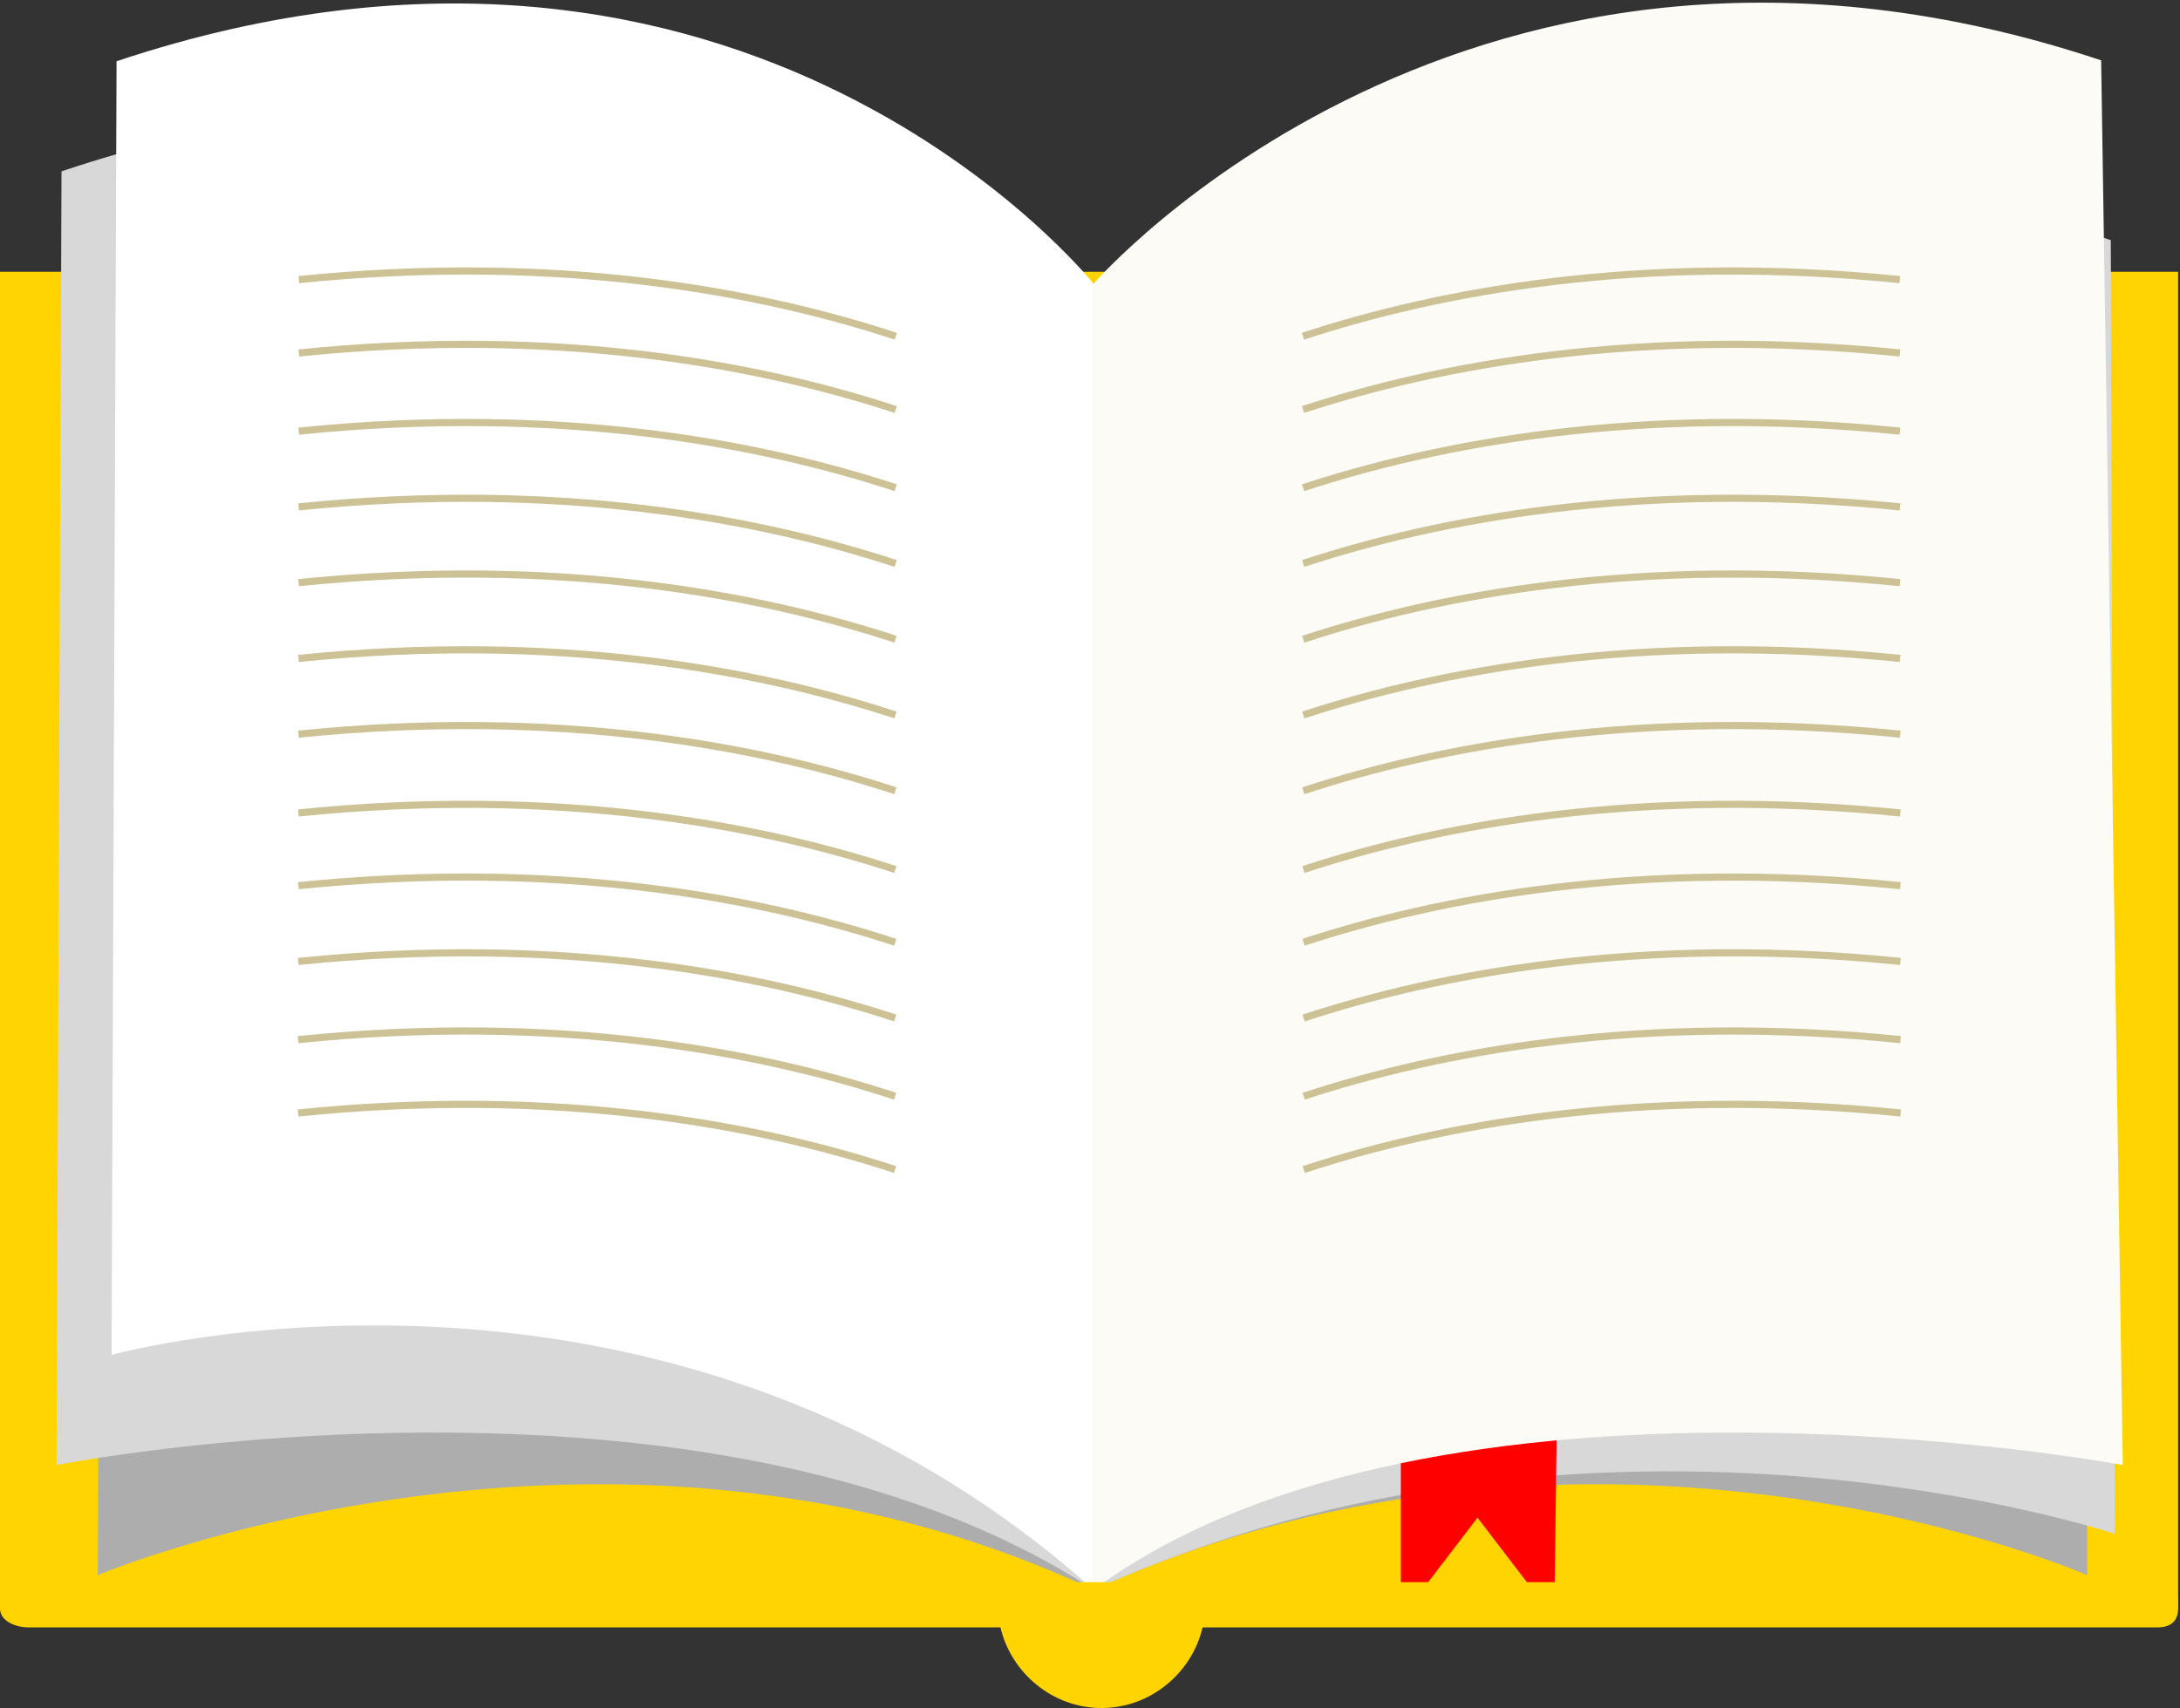<?xml version="1.0" encoding="UTF-8" standalone="no"?>
<svg width="305px" height="239px" viewBox="0 0 305 239" version="1.1" xmlns="http://www.w3.org/2000/svg" xmlns:xlink="http://www.w3.org/1999/xlink">
    <rect x="0" y="0" width="305" height="239" fill="#333333" stroke="none"/>
    <!-- Generator: Sketch 3.6.1 (26313) - http://www.bohemiancoding.com/sketch -->
    <title>Group 93</title>
    <desc>Created with Sketch.</desc>
    <defs></defs>
    <g id="Page-1" stroke="none" stroke-width="1" fill="none" fill-rule="evenodd">
        <g id="Landing-V2---Fluid-With-Banner" transform="translate(-350, -246)">
            <g id="Page-1" transform="translate(350, 246)">
                <g id="Group-93">
                    <path d="M0,225.185 L153,225.185 L153,38.031 L0,38.031 L0,225.185 Z" id="Fill-1" fill="#FFD400"></path>
                    <path d="M153,225.185 L304.737,225.185 L304.737,38.031 L153,38.031 L153,225.185 Z" id="Fill-2" fill="#FFD400"></path>
                    <path d="M13.684,220.404 C13.684,220.404 84.719,190.471 153,222.445 L153,39.696 C153,39.696 102.775,9.915 14.384,39.382 L13.684,220.404 Z" id="Fill-3" fill="#ADADAD"></path>
                    <path d="M7.905,204.997 C7.905,204.997 98.628,187.072 153,222.445 L153,39.696 C153,39.696 96.993,-5.493 8.605,23.974 L7.905,204.997 Z" id="Fill-5" fill="#D8D8D8"></path>
                    <path d="M15.611,189.589 C15.611,189.589 92.305,168.293 153,222.445 L153,39.696 C153,39.696 104.698,-20.9 16.307,8.568 L15.611,189.589 Z" id="Fill-7" fill="#FFFFFF"></path>
                    <path d="M125.332,47.048 C106.435,40.846 78.229,35.424 41.813,39.127" id="Stroke-9" stroke="#CCC296"></path>
                    <path d="M125.325,57.307 C106.425,51.107 78.219,45.685 41.806,49.391" id="Stroke-11" stroke="#CCC296"></path>
                    <path d="M125.315,68.247 C106.413,62.046 78.211,56.625 41.796,60.329" id="Stroke-13" stroke="#CCC296"></path>
                    <path d="M125.308,78.847 C106.408,72.647 78.199,67.229 41.786,70.929" id="Stroke-15" stroke="#CCC296"></path>
                    <path d="M125.295,89.448 C106.395,83.248 78.192,77.828 41.776,81.532" id="Stroke-17" stroke="#CCC296"></path>
                    <path d="M125.286,100.048 C106.391,93.852 78.179,88.432 41.769,92.133" id="Stroke-19" stroke="#CCC296"></path>
                    <path d="M125.276,110.651 C106.378,104.449 78.169,99.029 41.759,102.733" id="Stroke-21" stroke="#CCC296"></path>
                    <path d="M125.268,121.674 C106.368,115.472 78.164,110.054 41.749,113.757" id="Stroke-23" stroke="#CCC296"></path>
                    <path d="M125.256,131.853 C106.356,125.65 78.152,120.232 41.739,123.933" id="Stroke-25" stroke="#CCC296"></path>
                    <path d="M125.251,142.451 C106.351,136.251 78.142,130.83 41.729,134.534" id="Stroke-27" stroke="#CCC296"></path>
                    <path d="M125.236,153.393 C106.336,147.19 78.137,141.77 41.72,145.474" id="Stroke-29" stroke="#CCC296"></path>
                    <path d="M125.229,163.652 C106.331,157.455 78.125,152.034 41.712,155.738" id="Stroke-31" stroke="#CCC296"></path>
                    <path d="M292.019,220.404 C292.019,220.404 223.81,190.471 153,222.445 L153,39.696 C153,39.696 203.069,9.915 291.462,39.382 L292.019,220.404 Z" id="Fill-33" fill="#ADADAD"></path>
                    <path d="M295.872,214.627 C295.872,214.627 223.81,190.47 153,222.445 L153,39.695 C153,39.695 206.925,4.137 295.317,33.604 L295.872,214.627 Z" id="Fill-35" fill="#D8D8D8"></path>
                    <path d="M178.44,61.14 C197.192,57.036 225.176,54.776 261.296,62.645" id="Stroke-37" stroke="#CCC296"></path>
                    <path d="M178.44,71.484 C197.192,67.38 225.176,65.122 261.296,72.991" id="Stroke-39" stroke="#CCC296"></path>
                    <path d="M178.44,82.511 C197.192,78.408 225.176,76.149 261.296,84.017" id="Stroke-41" stroke="#CCC296"></path>
                    <path d="M178.44,93.196 C197.192,89.095 225.176,86.835 261.296,94.704" id="Stroke-43" stroke="#CCC296"></path>
                    <path d="M178.44,103.883 C197.192,99.78 225.176,97.522 261.296,105.391" id="Stroke-45" stroke="#CCC296"></path>
                    <path d="M178.44,114.57 C197.192,110.468 225.176,108.208 261.296,116.078" id="Stroke-47" stroke="#CCC296"></path>
                    <path d="M178.44,125.256 C197.192,121.151 225.176,118.894 261.296,126.761" id="Stroke-49" stroke="#CCC296"></path>
                    <path d="M178.44,136.366 C197.192,132.266 225.176,130.007 261.296,137.876" id="Stroke-51" stroke="#CCC296"></path>
                    <path d="M178.44,146.629 C197.192,142.526 225.176,140.267 261.296,148.135" id="Stroke-53" stroke="#CCC296"></path>
                    <path d="M178.44,157.314 C197.192,153.211 225.176,150.951 261.296,158.82" id="Stroke-55" stroke="#CCC296"></path>
                    <path d="M178.44,168.34 C197.192,164.239 225.176,161.98 261.296,169.851" id="Stroke-57" stroke="#CCC296"></path>
                    <path d="M178.44,178.683 C197.192,174.585 225.176,172.324 261.296,180.194" id="Stroke-59" stroke="#CCC296"></path>
                    <path d="M217.451,226.392 L206.718,212.367 L195.991,226.392 L195.991,197.186 L217.791,200.796 L217.451,226.392 Z" id="Fill-61" fill="#FF0000"></path>
                    <path d="M296.996,204.997 C296.996,204.997 201.049,187.072 153,222.445 L153,39.696 C153,39.696 205.579,-21.023 293.967,8.444 L296.996,204.997 Z" id="Fill-63" fill="#FCFBF6"></path>
                    <path d="M182.293,47.048 C201.192,40.846 229.396,35.424 265.812,39.127" id="Stroke-66" stroke="#CCC296"></path>
                    <path d="M182.3,57.307 C201.202,51.107 229.406,45.685 265.821,49.391" id="Stroke-68" stroke="#CCC296"></path>
                    <path d="M182.312,68.247 C201.212,62.046 229.416,56.625 265.831,60.329" id="Stroke-70" stroke="#CCC296"></path>
                    <path d="M182.32,78.847 C201.22,72.647 229.429,67.229 265.839,70.929" id="Stroke-72" stroke="#CCC296"></path>
                    <path d="M182.332,89.448 C201.232,83.248 229.436,77.828 265.846,81.532" id="Stroke-74" stroke="#CCC296"></path>
                    <path d="M182.339,100.048 C201.239,93.852 229.446,88.432 265.858,92.133" id="Stroke-76" stroke="#CCC296"></path>
                    <path d="M182.349,110.651 C201.249,104.449 229.458,99.029 265.868,102.733" id="Stroke-78" stroke="#CCC296"></path>
                    <path d="M182.359,121.674 C201.259,115.472 229.465,110.054 265.878,113.757" id="Stroke-80" stroke="#CCC296"></path>
                    <path d="M182.372,131.853 C201.272,125.65 229.473,120.232 265.888,123.933" id="Stroke-82" stroke="#CCC296"></path>
                    <path d="M182.379,142.451 C201.274,136.251 229.483,130.83 265.895,134.534" id="Stroke-84" stroke="#CCC296"></path>
                    <path d="M182.391,153.393 C201.289,147.19 229.493,141.77 265.905,145.474" id="Stroke-86" stroke="#CCC296"></path>
                    <path d="M182.396,163.652 C201.296,157.455 229.503,152.034 265.915,155.738" id="Stroke-88" stroke="#CCC296"></path>
                    <path d="M301.9,221.391 L167.896,221.391 L166.877,221.391 L161.402,221.391 L146.825,221.391 L140.329,221.391 L137.269,221.391 L3.961,221.391 C2.181,221.391 -0,221.995 -0,223.775 L-0,225.065 C-0,226.847 2.181,227.714 3.961,227.714 L137.377,227.714 L139.972,227.714 C141.443,234.037 147.209,239 154.114,239 C161.019,239 166.784,234.037 168.253,227.714 L301.9,227.714 C303.683,227.714 304.735,226.847 304.735,225.065 L304.735,223.775 C304.735,221.995 303.683,221.391 301.9,221.391" id="Fill-90" fill="#FFD400"></path>
                </g>
            </g>
        </g>
    </g>
</svg>